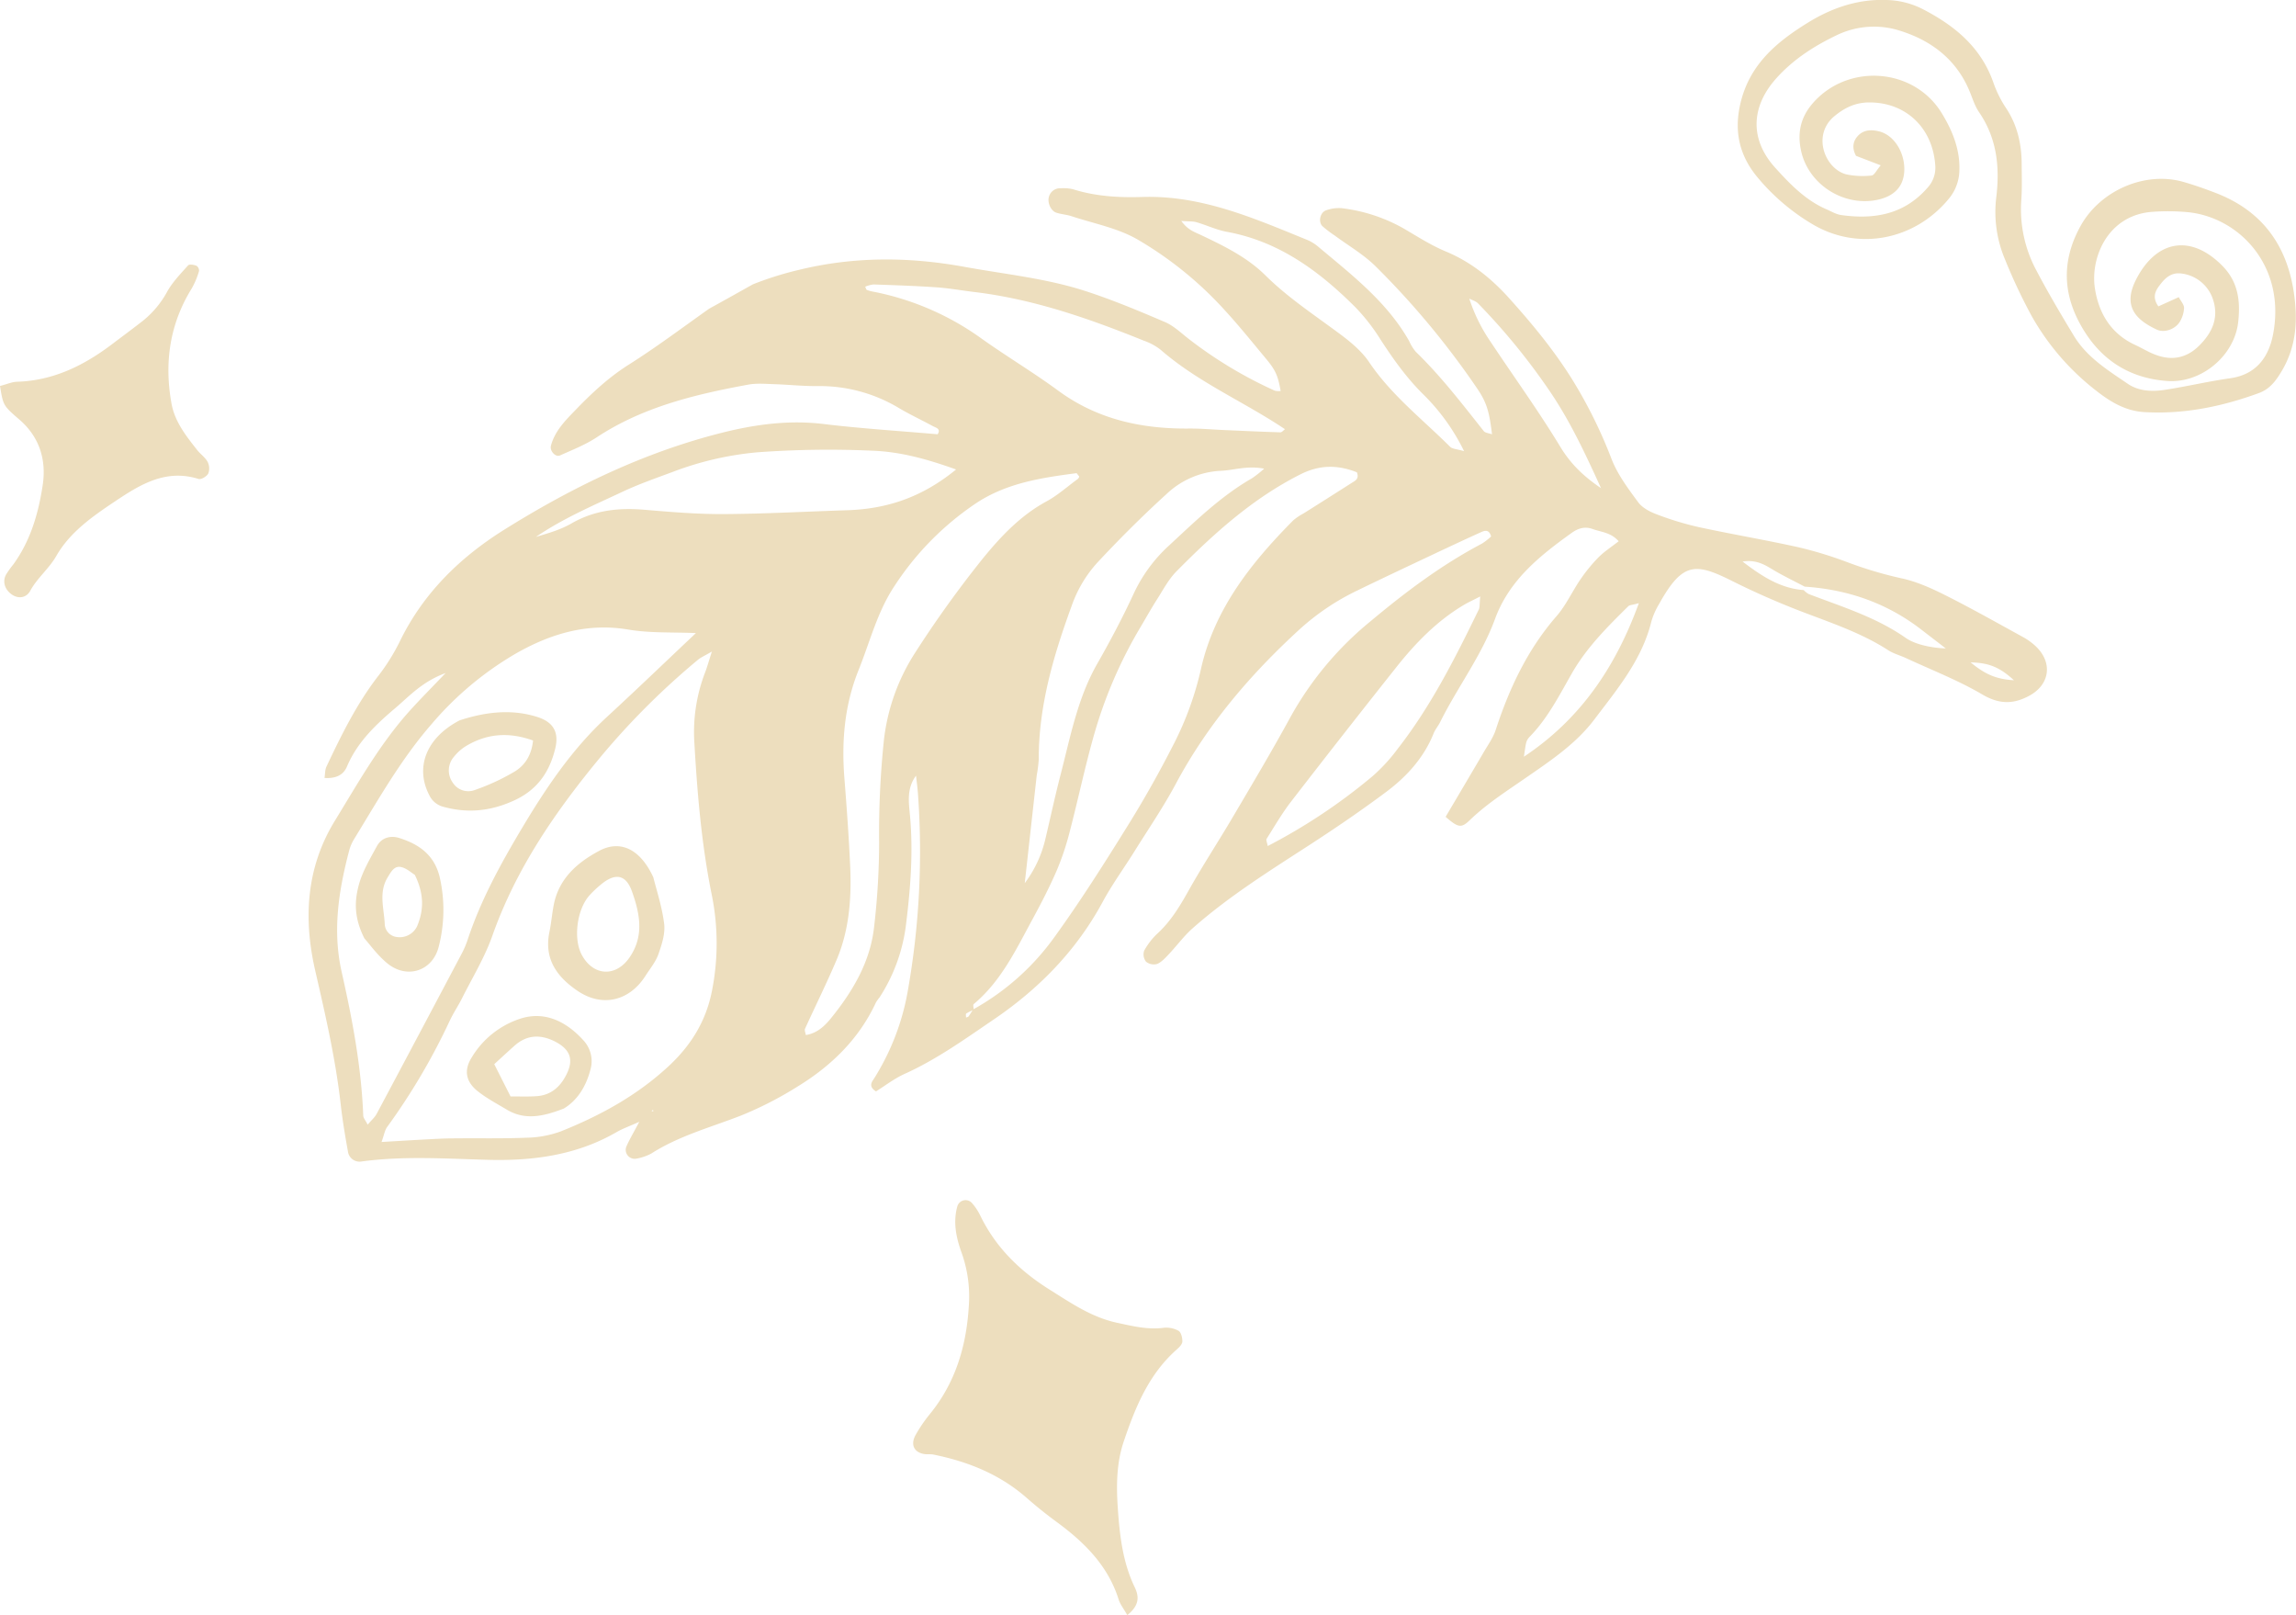 <?xml version="1.0" encoding="UTF-8"?> <svg xmlns="http://www.w3.org/2000/svg" viewBox="0 0 901.03 633.65"> <g id="Слой_2" data-name="Слой 2"> <g id="Слой_1-2" data-name="Слой 1"> <path d="M689.44,69.25A83.07,83.07,0,0,0,711,87.8c18,10.87,40.28,6.46,53.68-9.7a17.87,17.87,0,0,0,4.25-11.36c.26-8.24-2.8-15.59-6.88-22.27-11-18.11-37.17-19.77-50.83-3.76-4.75,5.57-5.91,11.71-4.4,18.53,2.94,13.34,17.07,22.14,30.4,19.05,6.29-1.46,9.74-5.22,10.07-11,.41-7.17-3.83-14.16-9.72-15.71-2.89-.76-5.94-.77-8.21,1.46s-2.66,5-1,8.1l9.7,3.72c-1.65,1.93-2.53,3.92-3.58,4a31.77,31.77,0,0,1-9.74-.41c-8.48-2-13.87-15.42-4.85-22.87,4-3.33,8.24-5.34,13.48-5.39,14.4-.13,25,9.8,26.08,24.52a11.54,11.54,0,0,1-3.07,9c-9.16,10.48-20.91,12.47-33.83,10.66-2-.28-3.84-1.42-5.73-2.23-8.23-3.55-14.31-9.86-20.14-16.3-10.08-11.12-9.47-23.77,0-34.66,6.66-7.61,15-13,24-17.32a33.66,33.66,0,0,1,23.08-2.35c12.65,3.5,23.27,10.74,28.84,23.52,1.33,3,2.23,6.35,4.06,9,7,10.21,8.18,21.53,6.75,33.32a47.75,47.75,0,0,0,3.39,24.35,217.7,217.7,0,0,0,10.58,22.44,97.51,97.51,0,0,0,25.06,29c5.6,4.43,11.6,8.09,19,8.53,15.55.92,30.45-2.13,45-7.45,4.16-1.52,6.49-4.52,8.75-8.25,6-9.82,6.61-20.21,5-31.17-2.81-18.77-12.56-32.05-30.41-39-4.24-1.65-8.56-3.17-12.94-4.43-15.13-4.33-32.62,3.43-40.28,17.16-8.13,14.59-6.93,28.6,1.89,42.17,7.46,11.48,18.29,17.78,32,18.77,13.34,1,26.44-9.81,27.9-23.16.88-8,.1-15.55-6.11-21.91-12.31-12.59-26-10.43-34,5.34-5.36,10.53.1,15.82,8.19,19.59,2.77,1.29,6.92,0,8.83-2.83a11.32,11.32,0,0,0,1.84-5.69c0-1.32-1.27-2.69-2.08-4.23l-8,3.62c-2.83-4-.84-6.65,1.27-9.26,1.91-2.36,4.2-4,7.45-3.67a14.9,14.9,0,0,1,12.76,10.34c2.35,7.29-.5,13.06-5.47,18s-10.79,6-17.21,3.54c-2.7-1-5.19-2.57-7.82-3.78-9.58-4.4-14.41-12.47-15.9-22.32-1.81-12,5.08-28.77,22.69-29.95a83.69,83.69,0,0,1,13.62.13c20.12,1.89,38.66,20.9,33.67,47.71-1.67,9-6.53,16-16.88,17.46-8.6,1.22-17.09,3.24-25.68,4.55-5,.76-10.21.54-14.45-2.34-7.85-5.35-16.11-10.43-21.2-18.85s-10.18-17-14.81-25.82a50.63,50.63,0,0,1-5.82-27.62c.32-4.54.16-9.11.14-13.67,0-8-1.64-15.56-6.24-22.4a44.55,44.55,0,0,1-4.92-10C777.32,18.42,767,10,754.47,3.54A32.69,32.69,0,0,0,740.18,0c-11.24-.42-21.49,3.21-30.65,8.86-12.4,7.65-23.33,16.67-26.72,32.57C680.48,52.35,683,61.35,689.44,69.25Z" style="fill:#eddebe"></path> <path d="M380.21,512.22c-.93,15.7-5.16,30.13-15.28,42.53a57.65,57.65,0,0,0-5.59,8.18c-2.1,3.75-.71,6.78,3.2,7.5,1.21.23,2.51,0,3.71.22,13.6,2.75,26.14,7.76,36.73,17.07,3.72,3.27,7.6,6.38,11.6,9.31,10.9,8,20.22,17.14,24.42,30.5.58,1.87,1.91,3.51,3.39,6.12,4.94-3.93,4.6-7.46,2.88-11-4.76-9.93-5.91-20.65-6.63-31.38-.58-8.68-.47-17.42,2.38-25.82C445.58,552,450.86,539,462,529.26c.9-.78,2-2,2-3,0-1.44-.49-3.58-1.51-4.16a9.88,9.88,0,0,0-5.85-1.17c-6.35.82-12.29-.7-18.4-2-10-2.19-18.17-7.86-26.59-13.14-11.44-7.2-20.79-16.33-26.82-28.61a22.45,22.45,0,0,0-3.36-5.16,3.36,3.36,0,0,0-5.78,1.27c-1.75,6.25-.44,12.36,1.69,18.22A51.24,51.24,0,0,1,380.21,512.22Z" style="fill:#eddebe"></path> <path d="M6.68,149.77c-2,.06-3.93.95-6.68,1.66,1.26,7.52,1.15,7.63,7.51,13.1,8,6.84,10.73,15.88,9.26,25.72C15.11,201.3,12,212.1,5.25,221.41a39.91,39.91,0,0,0-2.87,4c-1.45,2.65-.58,5.71,2,7.65s5.86,1.7,7.49-1.28c2.77-5.09,7.33-8.61,10.26-13.72,5.39-9.42,14.49-15.68,23.48-21.68,9.8-6.54,19.69-12.43,32.32-8.47,1,.31,3.24-1,3.81-2.16a5.7,5.7,0,0,0-.29-4.61c-1-1.75-2.82-3-4.08-4.59C73,171,68.59,165.46,67.3,158.3c-2.89-16-.72-31.19,8-45.23a31.33,31.33,0,0,0,2.81-6.75,2.32,2.32,0,0,0-1-2.06c-1-.37-2.81-.69-3.29-.15-3,3.37-6.25,6.68-8.36,10.59a37.8,37.8,0,0,1-10.47,12c-3.6,2.79-7.26,5.49-10.89,8.24C33,143.36,21,149.33,6.68,149.77Z" style="fill:#eddebe"></path> <path d="M246.72,143.08c-7.84,4.95-14.46,11.13-20.75,17.65-3.94,4.07-8.22,8.27-9.77,14.16-.51,2,1.77,4.59,3.57,3.79,4.89-2.2,10-4.19,14.42-7.12,18.11-11.93,38.59-16.82,59.45-20.66,3.21-.59,6.61-.3,9.91-.19,5.79.18,11.57.82,17.34.76a60.38,60.38,0,0,1,32,8.69c4.27,2.52,8.8,4.62,13.15,7,1.17.64,3.34,1,1.92,3.22-14.87-1.31-29.74-2.22-44.5-4-13.87-1.72-27.34.15-40.58,3.51-30.41,7.71-58.37,21.3-84.85,37.83-17.43,10.88-31.87,24.93-41.07,43.81a79.17,79.17,0,0,1-8.53,13.67c-8.44,10.92-14.47,23.17-20.31,35.54-.61,1.28-.52,2.9-.77,4.47,4.47.29,7.4-1.14,8.83-4.51,4-9.49,11.27-16.39,18.83-22.8,5.56-4.7,10.58-10.44,19.86-13.84-5.74,6-10.07,10.35-14.17,14.9C149,292,140.5,307.19,131.42,322c-11.28,18.38-12.4,38.42-7.72,58.79,4,17.38,8,34.71,10,52.45.7,6.17,1.72,12.31,2.83,18.43a4.6,4.6,0,0,0,5.4,4c16.5-2.22,33-1.09,49.56-.64,17.56.47,34.75-1.79,50.39-10.83,2.38-1.38,5-2.3,9-4.09-2.23,4.22-3.87,6.94-5.12,9.83a3.51,3.51,0,0,0,4,4.62,19.47,19.47,0,0,0,5.83-2c10.94-7,23.38-10.28,35.3-14.94a141.17,141.17,0,0,0,22-11.28c13.3-8.12,24.21-18.69,30.89-33.11a18.59,18.59,0,0,1,1.44-2,67.49,67.49,0,0,0,10.39-29c1.73-14,2.79-28,1.51-42.16-.48-5.24-1.4-10.66,2.36-15.77.26,2.37.59,4.74.76,7.12a313.51,313.51,0,0,1-3.89,76.76,95,95,0,0,1-11.18,31.35c-.82,1.44-1.66,2.88-2.58,4.25-1.09,1.61-1.06,3,1.18,4.4,3.58-2.22,7.2-5.05,11.26-6.88,12.58-5.67,23.69-13.68,35-21.37,17.73-12.05,32.36-27,42.65-46,3.72-6.91,8.4-13.3,12.57-20,5.48-8.78,11.35-17.36,16.22-26.48,12.48-23.33,29.35-43,48.76-60.75a94.4,94.4,0,0,1,22.65-15.14c9.69-4.71,19.44-9.29,29.18-13.89,6.37-3,12.76-6,19.18-8.9,1.45-.66,3.15-1.15,3.92,1.7a24.11,24.11,0,0,1-3.6,2.81c-15.86,8.34-30,19-43.74,30.48a129.34,129.34,0,0,0-31.59,37.91c-7.14,13.09-14.79,25.91-22.36,38.76-5.67,9.64-11.83,19-17.3,28.75-3.47,6.19-7,12.14-12.28,17A27.07,27.07,0,0,0,449,373a4.63,4.63,0,0,0,.74,4.29,4.86,4.86,0,0,0,4.35.9c1.79-.76,3.26-2.42,4.65-3.89,3.13-3.31,5.85-7.06,9.23-10.06,14.33-12.68,30.54-22.75,46.53-33.13,10.07-6.54,20-13.33,29.62-20.52,8-6,14.69-13.37,18.51-22.92.61-1.52,1.75-2.81,2.49-4.29,6.81-13.73,16.26-26.05,21.58-40.55,5.59-15.26,17.54-24.77,30.1-33.78,2.53-1.81,5.19-2.6,8.18-1.51,3.33,1.22,7.21,1.32,10.24,4.81-2.85,2.23-5.6,4-7.83,6.22a63.22,63.22,0,0,0-7.1,8.64c-3.28,4.77-5.7,10.23-9.47,14.55-11.4,13.1-18.52,28.3-23.85,44.59-1,3.08-3,5.84-4.66,8.68-5,8.52-10,17-15,25.43,4.82,4.2,6.11,4.57,9.4,1.39,6.59-6.37,14.2-11.24,21.7-16.43,9.81-6.8,20-13.48,27.36-23.28,9-11.89,18.61-23.34,22.29-38.33a28.65,28.65,0,0,1,3-6.8c9.2-16.58,14.27-16.3,28.68-9.08,8.49,4.25,17.23,8.1,26.08,11.54,12,4.65,24.23,8.57,35.15,15.6,2,1.32,4.51,2,6.75,3,10.13,4.72,20.65,8.77,30.24,14.41,6.69,3.93,12.31,3.84,18.58.38,8-4.43,9.06-13.08,2.23-19.43a24.93,24.93,0,0,0-5-3.57c-10.16-5.57-20.25-11.28-30.6-16.46-5.5-2.76-11.31-5.34-17.28-6.58a155.77,155.77,0,0,1-21.38-6.43,153.46,153.46,0,0,0-19-5.75c-12.94-2.86-26-5.06-39-7.87A120.76,120.76,0,0,1,650,201.73c-2.63-1-5.54-2.53-7.13-4.7-3.9-5.3-8-10.75-10.38-16.79a185,185,0,0,0-15.94-32.07c-7.16-11.33-15.52-21.41-24.37-31.24-7-7.76-14.94-14.17-24.77-18.26-5.7-2.37-11-5.77-16.34-8.9a64.79,64.79,0,0,0-24.62-8.1,14.61,14.61,0,0,0-6,.83c-2.37.75-3.24,4.51-1.47,6.25a45.32,45.32,0,0,0,4.86,3.69c5.32,3.94,11.18,7.33,15.86,11.91A322.42,322.42,0,0,1,579.41,152c4,5.8,5,9.23,6.11,18.39-1.24-.45-2.66-.53-3.25-1.27-8.49-10.7-16.79-21.54-26.64-31.08a17.34,17.34,0,0,1-2.62-4.22c-8.79-15.54-22.73-26.12-36-37.29A16.45,16.45,0,0,0,512.7,94C492,85.58,471.45,76.54,448.28,77.28c-9.09.29-18.24-.23-27.08-3a15.82,15.82,0,0,0-4.92-.41,4.51,4.51,0,0,0-4.65,3.36c-.67,2.27.76,5.51,2.9,6.21,2,.65,4.08.75,6,1.39,8.62,2.85,17.91,4.59,25.66,9a144.24,144.24,0,0,1,34.61,28.05c5.59,6.09,10.78,12.56,16.08,18.92,3.73,4.48,4.65,6.66,5.69,12.59a6.5,6.5,0,0,1-2.31-.12,167.65,167.65,0,0,1-34-20.49c-2.92-2.29-5.74-5-9.07-6.42C447,122,436.63,117.65,426,114.2c-15.4-5-31.55-6.6-47.42-9.49-21.94-4-43.45-4.13-65.27,1.22a128.63,128.63,0,0,0-17.87,5.63c-5.7,3.19-11.4,6.4-17.13,9.54C267.84,128.5,257.56,136.24,246.72,143.08Zm543.62,123.8c-7.25-.43-11.47-2.49-17-7C780.8,260,785,262,790.34,266.88Zm-93-42.44c3.6,2,7.26,3.82,10.9,5.72,16.8,1.11,32.09,6.37,45.53,16.68l9.83,7.56c-5-.18-11.71-1.32-15.78-4.17-11.66-8.15-25.06-12.21-38.08-17.2a8,8,0,0,1-1.9-1.53c-8.9-.65-16-5.08-24-11.19C690.17,219.34,693.6,222.38,697.37,224.44ZM639,237.84c.49-.49,1.49-.46,4.14-1.2-9.32,25.61-23.27,45.73-45.11,60.24.91-6,.72-6.22,2.6-8.18,6.94-7.22,11.41-16.13,16.29-24.64C622.77,253.89,630.86,245.89,639,237.84Zm-58.73,1.42c-9.22,18.92-18.67,37.71-31.68,54.4a68.2,68.2,0,0,1-10,10.9,225,225,0,0,1-41.09,27.36c-.24-1.4-.73-2.35-.44-2.82,3.08-4.88,6-9.92,9.5-14.48Q527,288.16,547.78,262c7.73-9.77,16.33-18.65,27.25-25,1.41-.81,2.91-1.48,5.87-3C580.59,237,580.77,238.29,580.29,239.26ZM585,134.15a65.41,65.41,0,0,1-8.4-17c1.2.64,2.64,1,3.55,2a252.09,252.09,0,0,1,27.45,33.48c8.3,12,14.31,24.9,20.7,38.89-6.85-4.63-11.82-9.45-15.84-16C603.87,161.33,594.15,147.93,585,134.15ZM147.81,437c-.73,1.37-2,2.44-3.52,4.23-.83-1.64-1.7-2.58-1.74-3.55-.74-19.09-4.28-37.79-8.46-56.33-3.68-16.3-1.17-32,2.93-47.62a16.75,16.75,0,0,1,1.95-4.54c9.5-15.51,18.43-31.39,30.47-45.19a127.7,127.7,0,0,1,33.19-27.71c13.51-7.66,27.85-12,43.91-9.3,8.41,1.43,17.13,1,26.57,1.38-12,11.31-23.29,22.19-34.83,32.81-13.87,12.75-24.15,28.15-33.71,44.18-8.28,13.91-16,28-21.1,43.48a35.94,35.94,0,0,1-2.49,5.69Q164.45,405.79,147.81,437Zm107.85-1.07.6-.51.16.55Zm6.6-17.52c-12.41,11.47-26.81,19.32-42.26,25.49a41.08,41.08,0,0,1-13.34,2.45c-9.49.39-19,.16-28.51.26-3.72,0-7.43.23-11.14.42-5.34.28-10.67.62-17.28,1,1-2.71,1.26-4.65,2.28-6a251.74,251.74,0,0,0,24.54-41.69c1.42-3,3.29-5.75,4.77-8.7,4.08-8.14,8.9-16,11.91-24.56,9.42-26.65,25.14-49.28,43-70.76A294.81,294.81,0,0,1,274,258.77c.9-.75,2-1.22,5.37-3.15-1.33,4.15-1.87,6.08-2.57,7.95a65.27,65.27,0,0,0-4.37,26.76c1.16,20.26,2.79,40.48,6.82,60.39a95.7,95.7,0,0,1,.11,38.22C277,400.73,271.14,410.2,262.26,418.41ZM332.4,200.18c-16.13.51-32.25,1.42-48.39,1.51-10.33.06-20.68-.82-31-1.69s-19.74.15-28.79,5.38c-4.26,2.45-9.13,3.84-13.93,5.28,10.57-7.22,22.32-12.25,33.84-17.65,6.36-3,13-5.32,19.64-7.78a124.15,124.15,0,0,1,33.7-7.8,384.48,384.48,0,0,1,44.64-.62c10.8.37,21.1,3.07,33.09,7.38C361.6,195.32,347.72,199.69,332.4,200.18Zm90.36-12.12c-4,2.93-7.76,6.31-12.08,8.65-10.08,5.46-17.82,13.63-24.81,22.19a427.54,427.54,0,0,0-26.75,37.2,79.65,79.65,0,0,0-12.3,34.78A351.81,351.81,0,0,0,345,330.49,289,289,0,0,1,343,363.88c-1.54,13.57-8.34,25-16.76,35.44-2.59,3.22-5.59,6.06-10,6.75-.14-.91-.6-1.86-.32-2.46,4.09-9,8.51-17.89,12.38-27,4.95-11.66,5.89-24.06,5.35-36.54-.51-11.56-1.36-23.11-2.27-34.65-1.16-14.62,0-28.75,5.59-42.62,4.46-11.09,7.31-22.78,14.09-32.95a113.91,113.91,0,0,1,32-32.43c12.07-8,25.85-10,39.45-11.79.6.85,1,1.17,1,1.41A1.77,1.77,0,0,1,422.76,188.06ZM407.64,298c-.06-21,5.77-40.74,12.9-60.25a49.52,49.52,0,0,1,10-16.92c8.72-9.36,17.8-18.42,27.24-27a33.17,33.17,0,0,1,21.25-9.12c5.2-.2,10.37-2.15,17.07-.83a47,47,0,0,1-4.71,3.72c-12.32,7.05-22.37,16.94-32.66,26.46a59.53,59.53,0,0,0-13.84,18.86c-4.32,9.36-9.17,18.5-14.28,27.46-7.74,13.54-10.54,28.65-14.37,43.43-2.18,8.4-4,16.91-6,25.35a46.27,46.27,0,0,1-8.09,17.32c1.73-15.59,3.21-28.94,4.7-42.3A53.58,53.58,0,0,0,407.64,298ZM379.11,399.22c0-.54-.19-1.38.07-1.57a15,15,0,0,1,2.46-1.27c-.5.81-1,1.63-1.54,2.39C379.91,399,379.44,399.07,379.11,399.22ZM530.43,189.47c-6.26,4-12.57,8-18.85,11.95a22.25,22.25,0,0,0-4.11,2.77C491,220.83,476.6,238.9,471.31,262.4a124.27,124.27,0,0,1-10.49,29.11c-5.62,11.05-11.7,21.9-18.25,32.42-9.16,14.74-18.46,29.44-28.61,43.49a97.24,97.24,0,0,1-31.89,28.51c0-.75-.29-1.73.05-2,10.79-9,16.63-21.43,23.12-33.38,3.36-6.18,6.6-12.45,9.4-18.89a105.34,105.34,0,0,0,5.12-15.24c3.35-12.81,6.05-25.8,9.69-38.52a177.37,177.37,0,0,1,18.2-42c2.12-3.56,4.12-7.18,6.35-10.66,2.45-3.82,4.61-8,7.76-11.16,14.56-14.71,29.8-28.53,48.62-38,7.77-3.9,14.83-3.65,22.1-.79C533.54,188,531.68,188.66,530.43,189.47ZM496.56,108c-7.13-7.06-16.18-11.48-25.19-15.76-2.45-1.17-5.19-1.94-7.79-5.55,3,.22,4.53.08,5.93.48,4,1.16,7.81,3,11.85,3.76,20.52,3.72,36.33,15.42,50.59,29.66a76.81,76.81,0,0,1,9.87,12.71c5,7.68,10.2,15,16.78,21.48A80.82,80.82,0,0,1,574.55,177c-2.74-.82-4.57-.82-5.49-1.73-10.83-10.79-23-20.21-31.73-33.14-3.13-4.66-7.89-8.46-12.5-11.84C515.15,123.14,505.18,116.53,496.56,108ZM342.8,111.6c8.27.29,16.54.56,24.79,1.13,4.94.35,9.85,1.24,14.77,1.83,23.22,2.79,45.05,10.41,66.56,19.11a22.75,22.75,0,0,1,6.53,3.53c14.74,12.85,32.81,20.44,48.82,31.19-.54.38-1.2,1.24-1.82,1.22-7.43-.22-14.85-.58-22.28-.9-4.52-.2-9.05-.62-13.57-.58-18.63.17-36-3.6-51.38-14.91-9.65-7.09-20-13.27-29.75-20.19a108.06,108.06,0,0,0-42.93-18.63,12.58,12.58,0,0,1-2.35-.65c-.25-.11-.34-.62-.66-1.26A11.42,11.42,0,0,1,342.8,111.6Z" style="fill:#eddebe"></path> <path d="M256.39,344.19c-5.14-11.15-13-14.79-21.22-10.4-8.52,4.54-15.78,10.79-17.83,21.07-.72,3.65-1,7.38-1.77,11-2.1,10.52,3.15,17.53,11.18,22.94,9.6,6.47,20.26,3.94,26.55-5.95,1.78-2.79,4-5.44,5.08-8.49,1.34-3.82,2.74-8.1,2.26-11.95C259.77,355.52,257.51,348.78,256.39,344.19ZM247,375.71c-5.4,7.76-14.25,7.25-18.73-1.17-3.31-6.24-1.91-17.58,2.95-23.14a41.79,41.79,0,0,1,4.46-4.26c5.72-4.82,9.92-4.12,12.31,2.54C251.1,358.39,252.9,367.21,247,375.71Z" style="fill:#eddebe"></path> <path d="M229.07,408.28c-6.43-7.15-14.66-11.56-24.15-8.86A34.87,34.87,0,0,0,185,415.05c-3.06,5-2.12,9.44,2.52,13.1,3.51,2.77,7.54,4.9,11.41,7.21,7.12,4.25,14.26,2.66,22.31-.44,5.16-3.09,8.65-8.41,10.41-15.07A12,12,0,0,0,229.07,408.28Zm-6.9,13.52c-2.41,4.68-6,7.83-11.41,8.24-3.21.25-6.45.1-10.4.13-2.4-4.75-4.22-8.34-6.4-12.67,2.68-2.44,5.29-4.87,7.95-7.24,4.92-4.37,10.28-4.52,16-1.59C223.91,411.81,225.25,415.86,222.17,421.8Z" style="fill:#eddebe"></path> <path d="M217.9,293.64c1.55-6.44-.79-10.38-7.09-12.37-11.19-3.55-22-1.41-30.46,1.35-13.4,7-17.41,18.73-11.89,29.33a8.4,8.4,0,0,0,5.5,4.57c9.55,2.62,18.48,1.76,27.7-2.43S215.66,302.89,217.9,293.64Zm-16,9.1a85,85,0,0,1-15.54,7.19,7.22,7.22,0,0,1-8.69-2.89,8.18,8.18,0,0,1,.54-10.22,18.45,18.45,0,0,1,4.54-4.05c8.16-4.92,16.73-5.74,26.44-2.25C208.53,296.72,205.71,300.42,201.91,302.74Z" style="fill:#eddebe"></path> <path d="M172.56,344.16c-2.12-8.84-8.2-13-16.06-15.45-3.43-1-6.83,0-8.6,3.27-2.72,5-5.8,10.14-7.2,15.61-1.52,5.9-1.87,12.29,2.3,20.57,1.85,2,5,6.52,9.06,9.83,7.74,6.3,17.88,2.93,20.17-6.83A57.54,57.54,0,0,0,172.56,344.16Zm-8.9,19.29a7.6,7.6,0,0,1-8.16,4.13,5.32,5.32,0,0,1-4.52-5.19c-.3-6.08-2.44-12.3,1.15-18.18,1.32-2.15,2.59-4.74,5.46-4,2.17.55,4,2.33,5.19,3C166.43,350.62,166.4,357,163.66,363.45Z" style="fill:#eddebe"></path> </g> </g> </svg> 